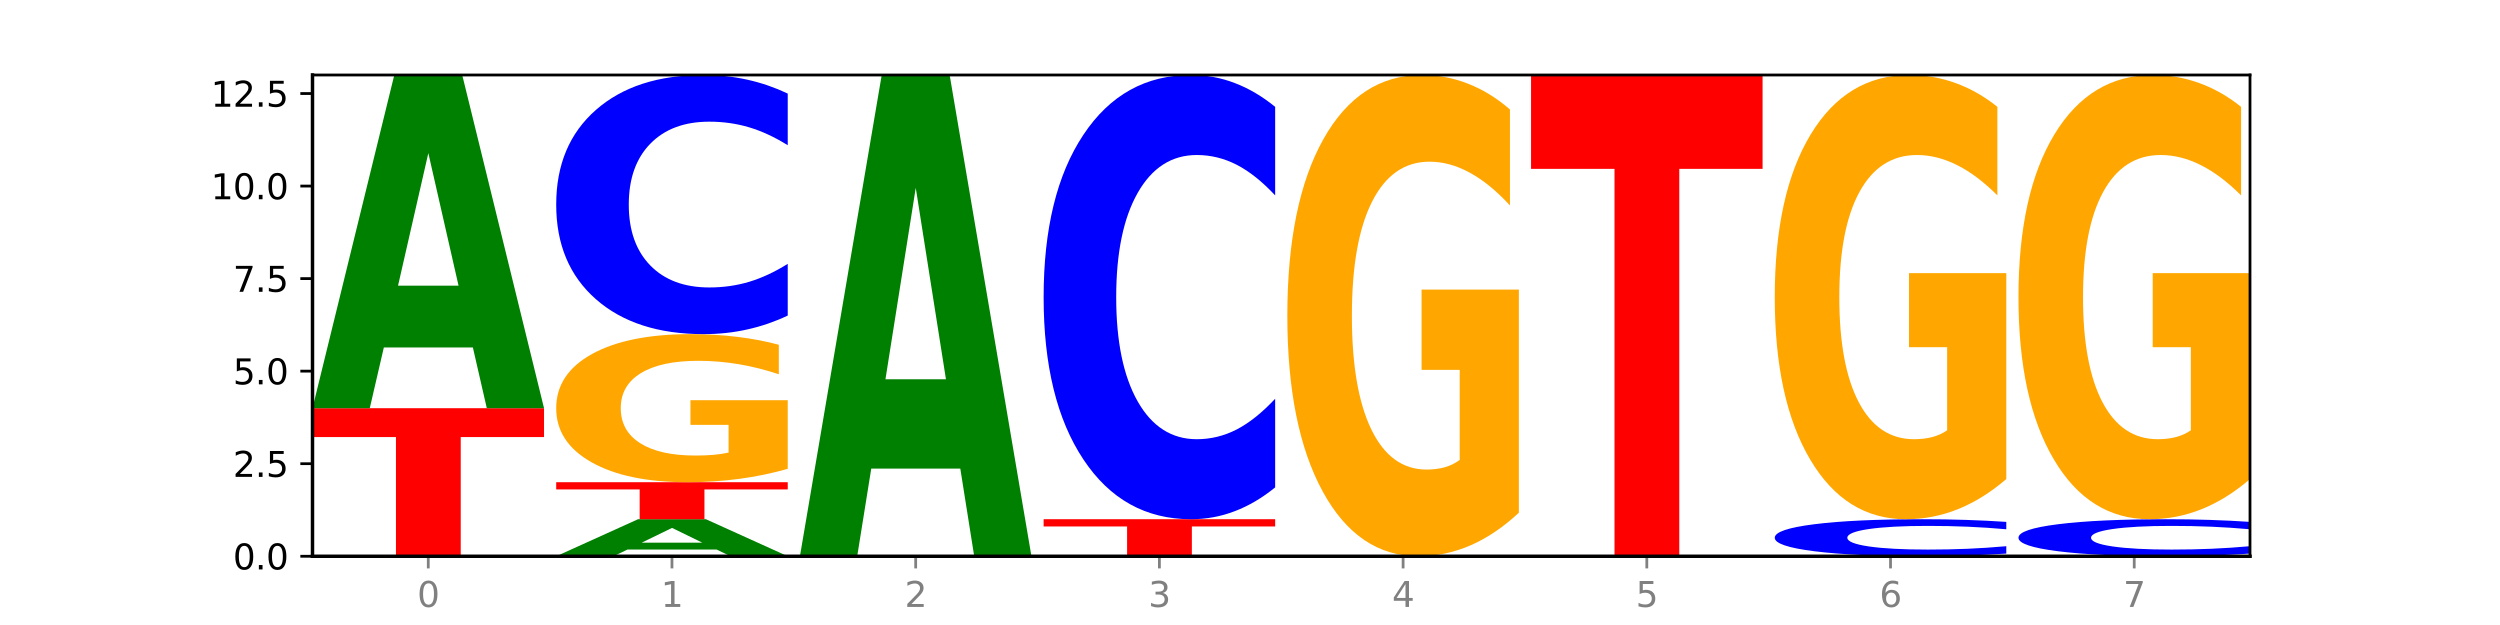 <?xml version="1.0" encoding="utf-8" standalone="no"?>
<!DOCTYPE svg PUBLIC "-//W3C//DTD SVG 1.1//EN"
  "http://www.w3.org/Graphics/SVG/1.1/DTD/svg11.dtd">
<svg xmlns:xlink="http://www.w3.org/1999/xlink" width="720pt" height="180pt" viewBox="0 0 720 180" xmlns="http://www.w3.org/2000/svg" version="1.1">
 <defs>
  <style type="text/css">*{stroke-linejoin: round; stroke-linecap: butt}</style>
 </defs>
 <g id="figure_1">
  <g id="patch_1">
   <path d="M 0 180 
L 720 180 
L 720 0 
L 0 0 
z
" style="fill: #ffffff"/>
  </g>
  <g id="axes_1">
   <g id="patch_2">
    <path d="M 90 160.2 
L 648 160.2 
L 648 21.6 
L 90 21.6 
z
" style="fill: #ffffff"/>
   </g>
   <g id="line2d_1">
    <path d="M 90 160.2 
L 648 160.2 
" clip-path="url(#p333b41fd47)" style="fill: none; stroke: #000000; stroke-width: 0.5; stroke-linecap: square"/>
   </g>
   <g id="patch_3">
    <path d="M 90 117.554 
L 156.679 117.554 
L 156.679 125.871 
L 132.69 125.871 
L 132.69 160.2 
L 114.036 160.2 
L 114.036 125.871 
L 90 125.871 
L 90 117.554 
z
" clip-path="url(#p333b41fd47)" style="fill: #ff0000"/>
   </g>
   <g id="patch_4">
    <path d="M 136.189 100.074 
L 110.545 100.074 
L 106.496 117.554 
L 90 117.554 
L 113.558 21.6 
L 133.121 21.6 
L 156.679 117.554 
L 140.197 117.554 
L 136.189 100.074 
z
M 114.635 82.265 
L 132.058 82.265 
L 123.36 44.098 
L 114.635 82.265 
z
" clip-path="url(#p333b41fd47)" style="fill: #008000"/>
   </g>
   <g id="patch_5">
    <path d="M 206.377 158.258 
L 180.734 158.258 
L 176.685 160.2 
L 160.189 160.2 
L 183.747 149.538 
L 203.31 149.538 
L 226.868 160.2 
L 210.386 160.2 
L 206.377 158.258 
z
M 184.824 156.279 
L 202.247 156.279 
L 193.549 152.038 
L 184.824 156.279 
z
" clip-path="url(#p333b41fd47)" style="fill: #008000"/>
   </g>
   <g id="patch_6">
    <path d="M 160.189 138.877 
L 226.868 138.877 
L 226.868 140.956 
L 202.879 140.956 
L 202.879 149.538 
L 184.224 149.538 
L 184.224 140.956 
L 160.189 140.956 
L 160.189 138.877 
z
" clip-path="url(#p333b41fd47)" style="fill: #ff0000"/>
   </g>
   <g id="patch_7">
    <path d="M 226.868 135.018 
Q 220.143 136.948 212.91 137.917 
Q 205.678 138.877 197.967 138.877 
Q 180.542 138.877 170.365 133.133 
Q 160.189 127.39 160.189 117.567 
Q 160.189 107.63 170.545 101.93 
Q 180.916 96.231 198.953 96.231 
Q 205.902 96.231 212.268 97.006 
Q 218.649 97.772 224.298 99.288 
L 224.298 107.789 
Q 218.47 105.842 212.701 104.882 
Q 206.933 103.913 201.135 103.913 
Q 190.405 103.913 184.592 107.454 
Q 178.779 110.986 178.779 117.567 
Q 178.779 124.086 184.383 127.645 
Q 189.987 131.195 200.298 131.195 
Q 203.107 131.195 205.513 130.993 
Q 207.919 130.781 209.832 130.341 
L 209.832 122.359 
L 198.848 122.359 
L 198.848 115.25 
L 226.868 115.25 
L 226.868 135.018 
z
" clip-path="url(#p333b41fd47)" style="fill: #ffa600"/>
   </g>
   <g id="patch_8">
    <path d="M 226.868 90.881 
Q 221.29 93.533 215.259 94.874 
Q 209.228 96.231 202.659 96.231 
Q 183.07 96.231 171.629 86.179 
Q 160.189 76.128 160.189 58.939 
Q 160.189 41.688 171.629 31.651 
Q 183.07 21.6 202.659 21.6 
Q 209.228 21.6 215.259 22.957 
Q 221.29 24.298 226.868 26.949 
L 226.868 41.826 
Q 221.24 38.311 215.78 36.677 
Q 210.32 35.043 204.289 35.043 
Q 193.47 35.043 187.27 41.41 
Q 181.088 47.762 181.088 58.939 
Q 181.088 70.069 187.27 76.436 
Q 193.47 82.788 204.289 82.788 
Q 210.32 82.788 215.78 81.154 
Q 221.24 79.504 226.868 75.989 
L 226.868 90.881 
z
" clip-path="url(#p333b41fd47)" style="fill: #0000ff"/>
   </g>
   <g id="patch_9">
    <path d="M 276.566 134.951 
L 250.922 134.951 
L 246.873 160.2 
L 230.377 160.2 
L 253.935 21.6 
L 273.499 21.6 
L 297.057 160.2 
L 280.574 160.2 
L 276.566 134.951 
z
M 255.012 109.228 
L 272.435 109.228 
L 263.737 54.096 
L 255.012 109.228 
z
" clip-path="url(#p333b41fd47)" style="fill: #008000"/>
   </g>
   <g id="patch_10">
    <path d="M 300.566 149.538 
L 367.245 149.538 
L 367.245 151.618 
L 343.256 151.618 
L 343.256 160.2 
L 324.602 160.2 
L 324.602 151.618 
L 300.566 151.618 
L 300.566 149.538 
z
" clip-path="url(#p333b41fd47)" style="fill: #ff0000"/>
   </g>
   <g id="patch_11">
    <path d="M 367.245 140.368 
Q 361.668 144.914 355.636 147.213 
Q 349.605 149.538 343.036 149.538 
Q 323.448 149.538 312.007 132.307 
Q 300.566 115.076 300.566 85.609 
Q 300.566 56.036 312.007 38.831 
Q 323.448 21.6 343.036 21.6 
Q 349.605 21.6 355.636 23.926 
Q 361.668 26.225 367.245 30.771 
L 367.245 56.274 
Q 361.617 50.248 356.157 47.447 
Q 350.697 44.645 344.666 44.645 
Q 333.847 44.645 327.648 55.56 
Q 321.465 66.448 321.465 85.609 
Q 321.465 104.69 327.648 115.605 
Q 333.847 126.493 344.666 126.493 
Q 350.697 126.493 356.157 123.692 
Q 361.617 120.864 367.245 114.838 
L 367.245 140.368 
z
" clip-path="url(#p333b41fd47)" style="fill: #0000ff"/>
   </g>
   <g id="patch_12">
    <path d="M 437.434 147.66 
Q 430.709 153.93 423.476 157.079 
Q 416.244 160.2 408.533 160.2 
Q 391.108 160.2 380.931 141.533 
Q 370.755 122.866 370.755 90.943 
Q 370.755 58.648 381.111 40.124 
Q 391.482 21.6 409.519 21.6 
Q 416.468 21.6 422.834 24.119 
Q 429.215 26.61 434.864 31.535 
L 434.864 59.163 
Q 429.036 52.836 423.267 49.715 
Q 417.499 46.566 411.701 46.566 
Q 400.971 46.566 395.158 58.075 
Q 389.345 69.556 389.345 90.943 
Q 389.345 112.129 394.949 123.696 
Q 400.553 135.234 410.864 135.234 
Q 413.673 135.234 416.079 134.576 
Q 418.485 133.889 420.398 132.457 
L 420.398 106.518 
L 409.414 106.518 
L 409.414 83.413 
L 437.434 83.413 
L 437.434 147.66 
z
" clip-path="url(#p333b41fd47)" style="fill: #ffa600"/>
   </g>
   <g id="patch_13">
    <path d="M 440.943 21.6 
L 507.623 21.6 
L 507.623 48.631 
L 483.634 48.631 
L 483.634 160.2 
L 464.979 160.2 
L 464.979 48.631 
L 440.943 48.631 
L 440.943 21.6 
z
" clip-path="url(#p333b41fd47)" style="fill: #ff0000"/>
   </g>
   <g id="patch_14">
    <path d="M 577.811 159.436 
Q 572.234 159.815 566.203 160.006 
Q 560.171 160.2 553.603 160.2 
Q 534.014 160.2 522.573 158.764 
Q 511.132 157.328 511.132 154.873 
Q 511.132 152.408 522.573 150.974 
Q 534.014 149.538 553.603 149.538 
Q 560.171 149.538 566.203 149.732 
Q 572.234 149.924 577.811 150.303 
L 577.811 152.428 
Q 572.183 151.926 566.723 151.692 
Q 561.263 151.459 555.232 151.459 
Q 544.413 151.459 538.214 152.368 
Q 532.031 153.276 532.031 154.873 
Q 532.031 156.463 538.214 157.372 
Q 544.413 158.28 555.232 158.28 
Q 561.263 158.28 566.723 158.046 
Q 572.183 157.81 577.811 157.308 
L 577.811 159.436 
z
" clip-path="url(#p333b41fd47)" style="fill: #0000ff"/>
   </g>
   <g id="patch_15">
    <path d="M 577.811 137.963 
Q 571.087 143.751 563.854 146.658 
Q 556.621 149.538 548.91 149.538 
Q 531.486 149.538 521.309 132.307 
Q 511.132 115.076 511.132 85.609 
Q 511.132 55.798 521.488 38.699 
Q 531.859 21.6 549.896 21.6 
Q 556.845 21.6 563.211 23.926 
Q 569.592 26.225 575.241 30.771 
L 575.241 56.274 
Q 569.413 50.433 563.645 47.552 
Q 557.876 44.645 552.078 44.645 
Q 541.348 44.645 535.535 55.269 
Q 529.722 65.867 529.722 85.609 
Q 529.722 105.166 535.326 115.843 
Q 540.93 126.493 551.241 126.493 
Q 554.051 126.493 556.457 125.885 
Q 558.863 125.251 560.775 123.93 
L 560.775 99.986 
L 549.792 99.986 
L 549.792 78.658 
L 577.811 78.658 
L 577.811 137.963 
z
" clip-path="url(#p333b41fd47)" style="fill: #ffa600"/>
   </g>
   <g id="patch_16">
    <path d="M 648 159.436 
Q 642.422 159.815 636.391 160.006 
Q 630.36 160.2 623.791 160.2 
Q 604.202 160.2 592.762 158.764 
Q 581.321 157.328 581.321 154.873 
Q 581.321 152.408 592.762 150.974 
Q 604.202 149.538 623.791 149.538 
Q 630.36 149.538 636.391 149.732 
Q 642.422 149.924 648 150.303 
L 648 152.428 
Q 642.372 151.926 636.912 151.692 
Q 631.452 151.459 625.421 151.459 
Q 614.602 151.459 608.402 152.368 
Q 602.22 153.276 602.22 154.873 
Q 602.22 156.463 608.402 157.372 
Q 614.602 158.28 625.421 158.28 
Q 631.452 158.28 636.912 158.046 
Q 642.372 157.81 648 157.308 
L 648 159.436 
z
" clip-path="url(#p333b41fd47)" style="fill: #0000ff"/>
   </g>
   <g id="patch_17">
    <path d="M 648 137.963 
Q 641.275 143.751 634.042 146.658 
Q 626.81 149.538 619.099 149.538 
Q 601.674 149.538 591.497 132.307 
Q 581.321 115.076 581.321 85.609 
Q 581.321 55.798 591.677 38.699 
Q 602.048 21.6 620.085 21.6 
Q 627.034 21.6 633.4 23.926 
Q 639.781 26.225 645.43 30.771 
L 645.43 56.274 
Q 639.602 50.433 633.833 47.552 
Q 628.065 44.645 622.267 44.645 
Q 611.537 44.645 605.724 55.269 
Q 599.911 65.867 599.911 85.609 
Q 599.911 105.166 605.515 115.843 
Q 611.119 126.493 621.43 126.493 
Q 624.239 126.493 626.645 125.885 
Q 629.051 125.251 630.964 123.93 
L 630.964 99.986 
L 619.98 99.986 
L 619.98 78.658 
L 648 78.658 
L 648 137.963 
z
" clip-path="url(#p333b41fd47)" style="fill: #ffa600"/>
   </g>
   <g id="matplotlib.axis_1">
    <g id="xtick_1">
     <g id="line2d_2">
      <defs>
       <path id="mb0e56b3049" d="M 0 0 
L 0 3.5 
" style="stroke: #808080; stroke-width: 0.8"/>
      </defs>
      <g>
       <use xlink:href="#mb0e56b3049" x="123.34" y="160.2" style="fill: #808080; stroke: #808080; stroke-width: 0.8"/>
      </g>
     </g>
     <g id="text_1">
      <!-- 0 -->
      <g style="fill: #808080" transform="translate(120.158 174.798) scale(0.1 -0.1)">
       <defs>
        <path id="DejaVuSans-30" d="M 2034 4250 
Q 1547 4250 1301 3770 
Q 1056 3291 1056 2328 
Q 1056 1369 1301 889 
Q 1547 409 2034 409 
Q 2525 409 2770 889 
Q 3016 1369 3016 2328 
Q 3016 3291 2770 3770 
Q 2525 4250 2034 4250 
z
M 2034 4750 
Q 2819 4750 3233 4129 
Q 3647 3509 3647 2328 
Q 3647 1150 3233 529 
Q 2819 -91 2034 -91 
Q 1250 -91 836 529 
Q 422 1150 422 2328 
Q 422 3509 836 4129 
Q 1250 4750 2034 4750 
z
" transform="scale(0.016)"/>
       </defs>
       <use xlink:href="#DejaVuSans-30"/>
      </g>
     </g>
    </g>
    <g id="xtick_2">
     <g id="line2d_3">
      <g>
       <use xlink:href="#mb0e56b3049" x="193.528" y="160.2" style="fill: #808080; stroke: #808080; stroke-width: 0.8"/>
      </g>
     </g>
     <g id="text_2">
      <!-- 1 -->
      <g style="fill: #808080" transform="translate(190.347 174.798) scale(0.1 -0.1)">
       <defs>
        <path id="DejaVuSans-31" d="M 794 531 
L 1825 531 
L 1825 4091 
L 703 3866 
L 703 4441 
L 1819 4666 
L 2450 4666 
L 2450 531 
L 3481 531 
L 3481 0 
L 794 0 
L 794 531 
z
" transform="scale(0.016)"/>
       </defs>
       <use xlink:href="#DejaVuSans-31"/>
      </g>
     </g>
    </g>
    <g id="xtick_3">
     <g id="line2d_4">
      <g>
       <use xlink:href="#mb0e56b3049" x="263.717" y="160.2" style="fill: #808080; stroke: #808080; stroke-width: 0.8"/>
      </g>
     </g>
     <g id="text_3">
      <!-- 2 -->
      <g style="fill: #808080" transform="translate(260.536 174.798) scale(0.1 -0.1)">
       <defs>
        <path id="DejaVuSans-32" d="M 1228 531 
L 3431 531 
L 3431 0 
L 469 0 
L 469 531 
Q 828 903 1448 1529 
Q 2069 2156 2228 2338 
Q 2531 2678 2651 2914 
Q 2772 3150 2772 3378 
Q 2772 3750 2511 3984 
Q 2250 4219 1831 4219 
Q 1534 4219 1204 4116 
Q 875 4013 500 3803 
L 500 4441 
Q 881 4594 1212 4672 
Q 1544 4750 1819 4750 
Q 2544 4750 2975 4387 
Q 3406 4025 3406 3419 
Q 3406 3131 3298 2873 
Q 3191 2616 2906 2266 
Q 2828 2175 2409 1742 
Q 1991 1309 1228 531 
z
" transform="scale(0.016)"/>
       </defs>
       <use xlink:href="#DejaVuSans-32"/>
      </g>
     </g>
    </g>
    <g id="xtick_4">
     <g id="line2d_5">
      <g>
       <use xlink:href="#mb0e56b3049" x="333.906" y="160.2" style="fill: #808080; stroke: #808080; stroke-width: 0.8"/>
      </g>
     </g>
     <g id="text_4">
      <!-- 3 -->
      <g style="fill: #808080" transform="translate(330.724 174.798) scale(0.1 -0.1)">
       <defs>
        <path id="DejaVuSans-33" d="M 2597 2516 
Q 3050 2419 3304 2112 
Q 3559 1806 3559 1356 
Q 3559 666 3084 287 
Q 2609 -91 1734 -91 
Q 1441 -91 1130 -33 
Q 819 25 488 141 
L 488 750 
Q 750 597 1062 519 
Q 1375 441 1716 441 
Q 2309 441 2620 675 
Q 2931 909 2931 1356 
Q 2931 1769 2642 2001 
Q 2353 2234 1838 2234 
L 1294 2234 
L 1294 2753 
L 1863 2753 
Q 2328 2753 2575 2939 
Q 2822 3125 2822 3475 
Q 2822 3834 2567 4026 
Q 2313 4219 1838 4219 
Q 1578 4219 1281 4162 
Q 984 4106 628 3988 
L 628 4550 
Q 988 4650 1302 4700 
Q 1616 4750 1894 4750 
Q 2613 4750 3031 4423 
Q 3450 4097 3450 3541 
Q 3450 3153 3228 2886 
Q 3006 2619 2597 2516 
z
" transform="scale(0.016)"/>
       </defs>
       <use xlink:href="#DejaVuSans-33"/>
      </g>
     </g>
    </g>
    <g id="xtick_5">
     <g id="line2d_6">
      <g>
       <use xlink:href="#mb0e56b3049" x="404.094" y="160.2" style="fill: #808080; stroke: #808080; stroke-width: 0.8"/>
      </g>
     </g>
     <g id="text_5">
      <!-- 4 -->
      <g style="fill: #808080" transform="translate(400.913 174.798) scale(0.1 -0.1)">
       <defs>
        <path id="DejaVuSans-34" d="M 2419 4116 
L 825 1625 
L 2419 1625 
L 2419 4116 
z
M 2253 4666 
L 3047 4666 
L 3047 1625 
L 3713 1625 
L 3713 1100 
L 3047 1100 
L 3047 0 
L 2419 0 
L 2419 1100 
L 313 1100 
L 313 1709 
L 2253 4666 
z
" transform="scale(0.016)"/>
       </defs>
       <use xlink:href="#DejaVuSans-34"/>
      </g>
     </g>
    </g>
    <g id="xtick_6">
     <g id="line2d_7">
      <g>
       <use xlink:href="#mb0e56b3049" x="474.283" y="160.2" style="fill: #808080; stroke: #808080; stroke-width: 0.8"/>
      </g>
     </g>
     <g id="text_6">
      <!-- 5 -->
      <g style="fill: #808080" transform="translate(471.102 174.798) scale(0.1 -0.1)">
       <defs>
        <path id="DejaVuSans-35" d="M 691 4666 
L 3169 4666 
L 3169 4134 
L 1269 4134 
L 1269 2991 
Q 1406 3038 1543 3061 
Q 1681 3084 1819 3084 
Q 2600 3084 3056 2656 
Q 3513 2228 3513 1497 
Q 3513 744 3044 326 
Q 2575 -91 1722 -91 
Q 1428 -91 1123 -41 
Q 819 9 494 109 
L 494 744 
Q 775 591 1075 516 
Q 1375 441 1709 441 
Q 2250 441 2565 725 
Q 2881 1009 2881 1497 
Q 2881 1984 2565 2268 
Q 2250 2553 1709 2553 
Q 1456 2553 1204 2497 
Q 953 2441 691 2322 
L 691 4666 
z
" transform="scale(0.016)"/>
       </defs>
       <use xlink:href="#DejaVuSans-35"/>
      </g>
     </g>
    </g>
    <g id="xtick_7">
     <g id="line2d_8">
      <g>
       <use xlink:href="#mb0e56b3049" x="544.472" y="160.2" style="fill: #808080; stroke: #808080; stroke-width: 0.8"/>
      </g>
     </g>
     <g id="text_7">
      <!-- 6 -->
      <g style="fill: #808080" transform="translate(541.29 174.798) scale(0.1 -0.1)">
       <defs>
        <path id="DejaVuSans-36" d="M 2113 2584 
Q 1688 2584 1439 2293 
Q 1191 2003 1191 1497 
Q 1191 994 1439 701 
Q 1688 409 2113 409 
Q 2538 409 2786 701 
Q 3034 994 3034 1497 
Q 3034 2003 2786 2293 
Q 2538 2584 2113 2584 
z
M 3366 4563 
L 3366 3988 
Q 3128 4100 2886 4159 
Q 2644 4219 2406 4219 
Q 1781 4219 1451 3797 
Q 1122 3375 1075 2522 
Q 1259 2794 1537 2939 
Q 1816 3084 2150 3084 
Q 2853 3084 3261 2657 
Q 3669 2231 3669 1497 
Q 3669 778 3244 343 
Q 2819 -91 2113 -91 
Q 1303 -91 875 529 
Q 447 1150 447 2328 
Q 447 3434 972 4092 
Q 1497 4750 2381 4750 
Q 2619 4750 2861 4703 
Q 3103 4656 3366 4563 
z
" transform="scale(0.016)"/>
       </defs>
       <use xlink:href="#DejaVuSans-36"/>
      </g>
     </g>
    </g>
    <g id="xtick_8">
     <g id="line2d_9">
      <g>
       <use xlink:href="#mb0e56b3049" x="614.66" y="160.2" style="fill: #808080; stroke: #808080; stroke-width: 0.8"/>
      </g>
     </g>
     <g id="text_8">
      <!-- 7 -->
      <g style="fill: #808080" transform="translate(611.479 174.798) scale(0.1 -0.1)">
       <defs>
        <path id="DejaVuSans-37" d="M 525 4666 
L 3525 4666 
L 3525 4397 
L 1831 0 
L 1172 0 
L 2766 4134 
L 525 4134 
L 525 4666 
z
" transform="scale(0.016)"/>
       </defs>
       <use xlink:href="#DejaVuSans-37"/>
      </g>
     </g>
    </g>
   </g>
   <g id="matplotlib.axis_2">
    <g id="ytick_1">
     <g id="line2d_10">
      <defs>
       <path id="m9ece261ffb" d="M 0 0 
L -3.5 0 
" style="stroke: #000000; stroke-width: 0.8"/>
      </defs>
      <g>
       <use xlink:href="#m9ece261ffb" x="90" y="160.2" style="stroke: #000000; stroke-width: 0.8"/>
      </g>
     </g>
     <g id="text_9">
      <!-- 0.0 -->
      <g transform="translate(67.097 163.999) scale(0.1 -0.1)">
       <defs>
        <path id="DejaVuSans-2e" d="M 684 794 
L 1344 794 
L 1344 0 
L 684 0 
L 684 794 
z
" transform="scale(0.016)"/>
       </defs>
       <use xlink:href="#DejaVuSans-30"/>
       <use xlink:href="#DejaVuSans-2e" x="63.623"/>
       <use xlink:href="#DejaVuSans-30" x="95.41"/>
      </g>
     </g>
    </g>
    <g id="ytick_2">
     <g id="line2d_11">
      <g>
       <use xlink:href="#m9ece261ffb" x="90" y="133.546" style="stroke: #000000; stroke-width: 0.8"/>
      </g>
     </g>
     <g id="text_10">
      <!-- 2.5 -->
      <g transform="translate(67.097 137.345) scale(0.1 -0.1)">
       <use xlink:href="#DejaVuSans-32"/>
       <use xlink:href="#DejaVuSans-2e" x="63.623"/>
       <use xlink:href="#DejaVuSans-35" x="95.41"/>
      </g>
     </g>
    </g>
    <g id="ytick_3">
     <g id="line2d_12">
      <g>
       <use xlink:href="#m9ece261ffb" x="90" y="106.892" style="stroke: #000000; stroke-width: 0.8"/>
      </g>
     </g>
     <g id="text_11">
      <!-- 5.0 -->
      <g transform="translate(67.097 110.692) scale(0.1 -0.1)">
       <use xlink:href="#DejaVuSans-35"/>
       <use xlink:href="#DejaVuSans-2e" x="63.623"/>
       <use xlink:href="#DejaVuSans-30" x="95.41"/>
      </g>
     </g>
    </g>
    <g id="ytick_4">
     <g id="line2d_13">
      <g>
       <use xlink:href="#m9ece261ffb" x="90" y="80.238" style="stroke: #000000; stroke-width: 0.8"/>
      </g>
     </g>
     <g id="text_12">
      <!-- 7.5 -->
      <g transform="translate(67.097 84.038) scale(0.1 -0.1)">
       <use xlink:href="#DejaVuSans-37"/>
       <use xlink:href="#DejaVuSans-2e" x="63.623"/>
       <use xlink:href="#DejaVuSans-35" x="95.41"/>
      </g>
     </g>
    </g>
    <g id="ytick_5">
     <g id="line2d_14">
      <g>
       <use xlink:href="#m9ece261ffb" x="90" y="53.585" style="stroke: #000000; stroke-width: 0.8"/>
      </g>
     </g>
     <g id="text_13">
      <!-- 10.0 -->
      <g transform="translate(60.734 57.384) scale(0.1 -0.1)">
       <use xlink:href="#DejaVuSans-31"/>
       <use xlink:href="#DejaVuSans-30" x="63.623"/>
       <use xlink:href="#DejaVuSans-2e" x="127.246"/>
       <use xlink:href="#DejaVuSans-30" x="159.033"/>
      </g>
     </g>
    </g>
    <g id="ytick_6">
     <g id="line2d_15">
      <g>
       <use xlink:href="#m9ece261ffb" x="90" y="26.931" style="stroke: #000000; stroke-width: 0.8"/>
      </g>
     </g>
     <g id="text_14">
      <!-- 12.5 -->
      <g transform="translate(60.734 30.73) scale(0.1 -0.1)">
       <use xlink:href="#DejaVuSans-31"/>
       <use xlink:href="#DejaVuSans-32" x="63.623"/>
       <use xlink:href="#DejaVuSans-2e" x="127.246"/>
       <use xlink:href="#DejaVuSans-35" x="159.033"/>
      </g>
     </g>
    </g>
   </g>
   <g id="patch_18">
    <path d="M 90 160.2 
L 90 21.6 
" style="fill: none; stroke: #000000; stroke-linejoin: miter; stroke-linecap: square"/>
   </g>
   <g id="patch_19">
    <path d="M 648 160.2 
L 648 21.6 
" style="fill: none; stroke: #000000; stroke-width: 0.8; stroke-linejoin: miter; stroke-linecap: square"/>
   </g>
   <g id="patch_20">
    <path d="M 90 160.2 
L 648 160.2 
" style="fill: none; stroke: #000000; stroke-linejoin: miter; stroke-linecap: square"/>
   </g>
   <g id="patch_21">
    <path d="M 90 21.6 
L 648 21.6 
" style="fill: none; stroke: #000000; stroke-width: 0.8; stroke-linejoin: miter; stroke-linecap: square"/>
   </g>
  </g>
 </g>
 <defs>
  <clipPath id="p333b41fd47">
   <rect x="90" y="21.6" width="558" height="138.6"/>
  </clipPath>
 </defs>
</svg>
